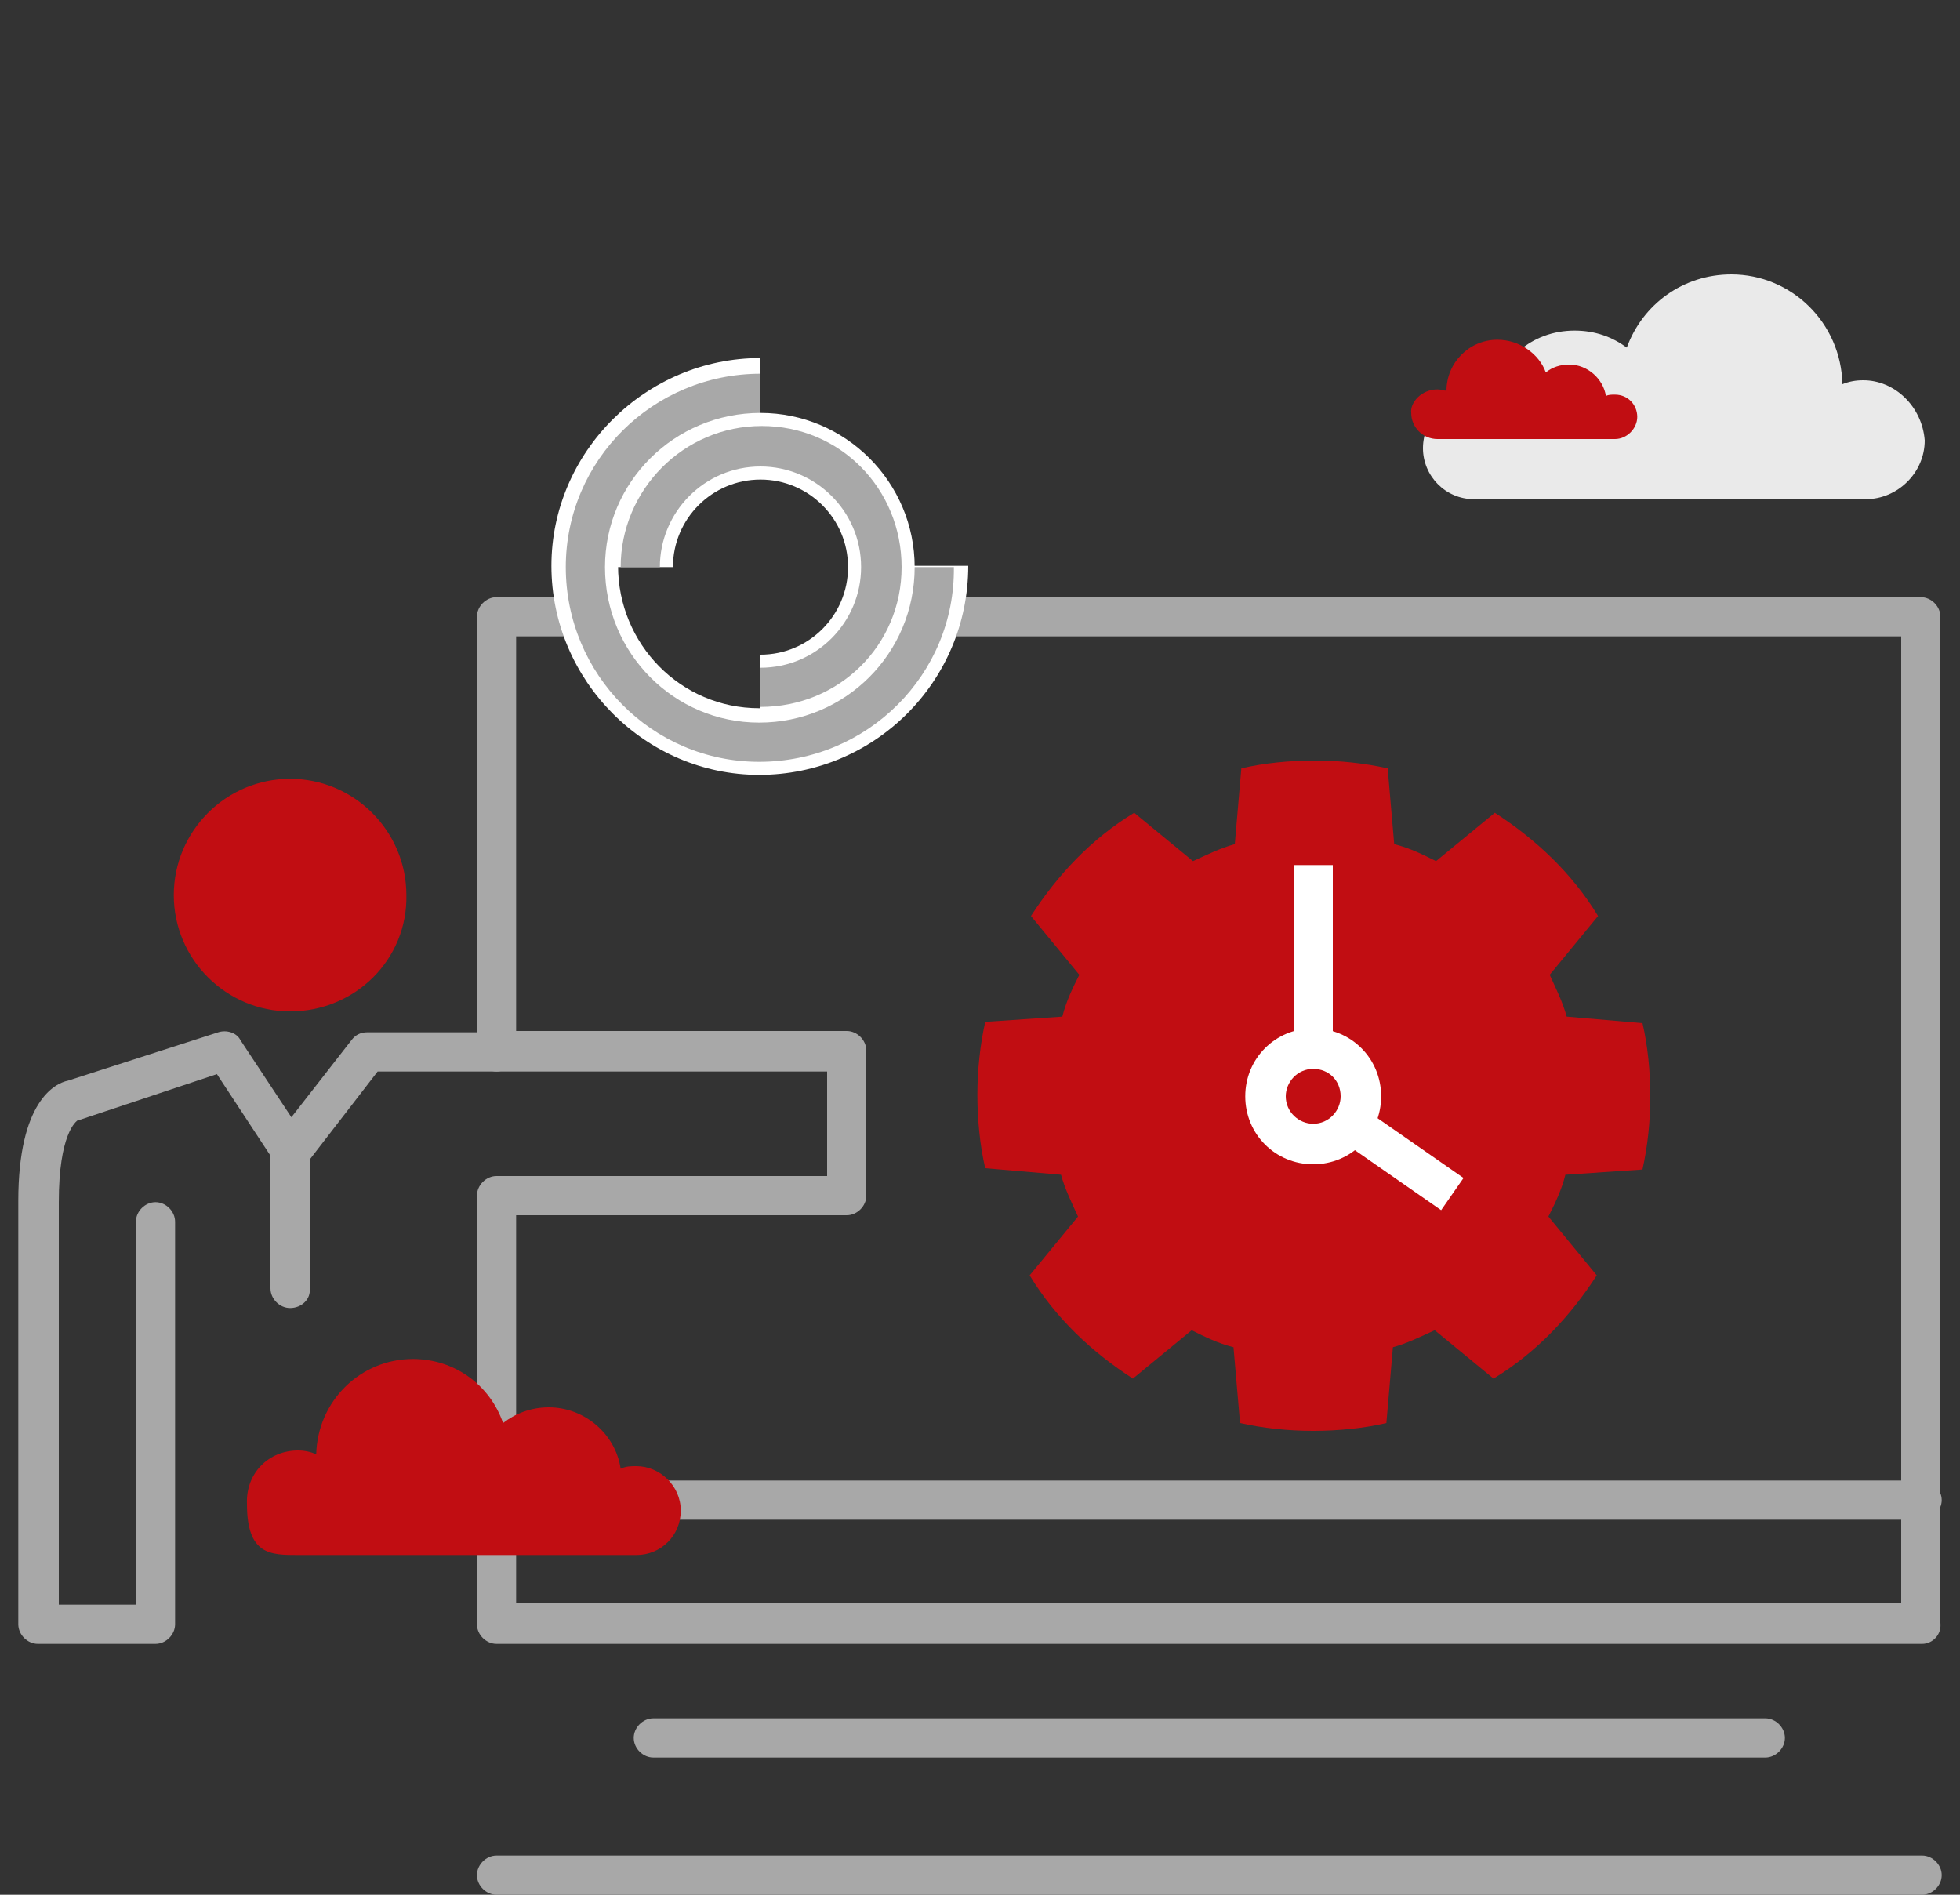 <?xml version="1.0" encoding="utf-8"?>
<!-- Generator: Adobe Illustrator 21.1.0, SVG Export Plug-In . SVG Version: 6.00 Build 0)  -->
<svg version="1.1" id="Layer_1" xmlns="http://www.w3.org/2000/svg" xmlns:xlink="http://www.w3.org/1999/xlink" x="0px" y="0px"
	 viewBox="0 0 150 145" style="enable-background:new 0 0 150 145;" xml:space="preserve" width="150px" height="145px">
<rect x="0" y="0" width="150" height="145" fill="#333333" stroke="none"/>
<style type="text/css">
	.st0{fill:#EAEAEA;}
	.st1{fill:#C10D12;}
	.st2{fill:#FFFFFF;}
	.st3{fill:#A8A8A8;}
</style>
<g>
	<g>
		<g>
			<path class="st0" d="M142.6,29.1c-0.6,0-1.1,0.1-1.6,0.3c-0.1-4.7-3.9-8.4-8.5-8.4c-3.7,0-6.8,2.3-8,5.6c-1.1-0.8-2.4-1.3-4-1.3
				c-3.3,0-5.9,2.3-6.3,5.4c-0.4-0.2-0.9-0.3-1.4-0.3c-2.1,0-3.9,1.7-3.9,3.9c0,2.1,1.7,3.9,3.9,3.9h30c2.4,0,4.5-2,4.5-4.5
				C147.1,31.1,145,29.1,142.6,29.1z"/>
		</g>
		<g>
			<path class="st1" d="M110,29.8c0.3,0,0.5,0.1,0.7,0.1c0-2.1,1.7-3.9,3.9-3.9c1.7,0,3.2,1.1,3.7,2.5c0.5-0.4,1.1-0.6,1.8-0.6
				c1.4,0,2.6,1.1,2.8,2.4c0.2-0.1,0.4-0.1,0.7-0.1c1,0,1.7,0.8,1.7,1.7c0,0.9-0.8,1.7-1.7,1.7H110c-1.1,0-2-0.9-2-2
				C107.9,30.8,108.8,29.8,110,29.8z"/>
		</g>
	</g>
	<g>
		<g>
			<path class="st1" d="M125.7,89.5c0.4-1.8,0.6-3.7,0.6-5.6s-0.2-3.9-0.6-5.6l-5.8-0.5c-0.3-1.1-0.8-2.1-1.3-3.2l3.7-4.5
				c-2-3.3-4.8-5.9-7.9-7.9l-4.5,3.7c-1-0.5-2-1-3.2-1.3l-0.5-5.8c-1.8-0.4-3.7-0.6-5.6-0.6s-3.9,0.2-5.6,0.6l-0.5,5.8
				c-1.1,0.3-2.1,0.8-3.2,1.3l-4.5-3.7c-3.3,2-5.9,4.8-7.9,7.9l3.7,4.5c-0.5,1-1,2-1.3,3.2l-5.9,0.4c-0.4,1.8-0.6,3.7-0.6,5.6
				c0,1.9,0.2,3.9,0.6,5.6l5.8,0.5c0.3,1.1,0.8,2.1,1.3,3.2l-3.7,4.5c2,3.3,4.8,5.9,7.9,7.9l4.5-3.7c1,0.5,2,1,3.2,1.3l0.5,5.8
				c1.8,0.4,3.7,0.6,5.6,0.6c1.9,0,3.9-0.2,5.6-0.6l0.5-5.8c1.1-0.3,2.1-0.8,3.2-1.3l4.5,3.7c3.3-2,5.9-4.8,7.9-7.9l-3.7-4.5
				c0.5-1,1-2,1.3-3.2L125.7,89.5z"/>
		</g>
		<g>
			<rect x="99" y="66.2" class="st2" width="3" height="14"/>
		</g>
		<g>
			
				<rect x="104.3" y="81.1" transform="matrix(0.571 -0.821 0.821 0.571 -26.52 124.511)" class="st2" width="3" height="13"/>
		</g>
		<g>
			<circle class="st1" cx="100.5" cy="83.9" r="3.7"/>
			<path class="st2" d="M100.5,89.1c-2.9,0-5.2-2.3-5.2-5.2c0-2.9,2.3-5.2,5.2-5.2c2.9,0,5.2,2.3,5.2,5.2
				C105.7,86.8,103.4,89.1,100.5,89.1z M100.5,81.8c-1.2,0-2.1,1-2.1,2.1c0,1.2,1,2.1,2.1,2.1c1.2,0,2.1-1,2.1-2.1
				C102.6,82.7,101.7,81.8,100.5,81.8z"/>
		</g>
	</g>
	<g>
		<path class="st3" d="M147.1,125.8H38c-0.8,0-1.5-0.7-1.5-1.5V91.5c0-0.8,0.7-1.5,1.5-1.5h25.3v-8H38c-0.8,0-1.5-0.7-1.5-1.5V47.2
			c0-0.8,0.7-1.5,1.5-1.5h6.8c0.8,0,1.5,0.7,1.5,1.5c0,0.8-0.7,1.5-1.5,1.5h-5.3v30.2h25.3c0.8,0,1.5,0.7,1.5,1.5v11.1
			c0,0.8-0.7,1.5-1.5,1.5H39.5v29.7h106v-74h-74c-0.8,0-1.5-0.7-1.5-1.5c0-0.8,0.7-1.5,1.5-1.5h75.5c0.8,0,1.5,0.7,1.5,1.5v77
			C148.6,125.1,147.9,125.8,147.1,125.8z"/>
	</g>
	<g>
		<path class="st3" d="M147.1,116.3H38c-0.8,0-1.5-0.7-1.5-1.5s0.7-1.5,1.5-1.5h109.1c0.8,0,1.5,0.7,1.5,1.5
			S147.9,116.3,147.1,116.3z"/>
	</g>
	<g>
		<circle class="st1" cx="22.2" cy="68.5" r="7.4"/>
		<path class="st1" d="M22.2,77.4c-4.9,0-8.9-4-8.9-8.9c0-4.9,4-8.9,8.9-8.9c4.9,0,8.9,4,8.9,8.9C31.2,73.4,27.2,77.4,22.2,77.4z
			 M22.2,62.6c-3.3,0-5.9,2.6-5.9,5.9c0,3.3,2.6,5.9,5.9,5.9s5.9-2.6,5.9-5.9C28.1,65.2,25.5,62.6,22.2,62.6z"/>
	</g>
	<g>
		<path class="st3" d="M11.9,125.8H2.9c-0.8,0-1.5-0.7-1.5-1.5V91.9c0-7.6,2.8-9,3.8-9.2L16.7,79c0.6-0.2,1.4,0,1.7,0.6l3.9,5.9
			l4.6-5.9c0.3-0.4,0.7-0.6,1.2-0.6H38c0.8,0,1.5,0.7,1.5,1.5c0,0.8-0.7,1.5-1.5,1.5h-9.1l-5.4,7c-0.3,0.4-0.8,0.6-1.3,0.6
			c-0.5,0-0.9-0.3-1.2-0.7l-4.4-6.7L6.1,85.7c0,0-0.1,0-0.1,0c-0.2,0.1-1.5,1.1-1.5,6.3v30.8h5.9V93.5c0-0.8,0.7-1.5,1.5-1.5
			s1.5,0.7,1.5,1.5v30.8C13.4,125.1,12.7,125.8,11.9,125.8z M5.8,85.7C5.8,85.7,5.8,85.7,5.8,85.7C5.8,85.7,5.8,85.7,5.8,85.7z
			 M5.8,85.7C5.8,85.7,5.8,85.7,5.8,85.7C5.8,85.7,5.8,85.7,5.8,85.7z"/>
	</g>
	<g>
		<path class="st3" d="M22.2,100.1c-0.8,0-1.5-0.7-1.5-1.5V88.1c0-0.8,0.7-1.5,1.5-1.5c0.8,0,1.5,0.7,1.5,1.5v10.5
			C23.8,99.4,23.1,100.1,22.2,100.1z"/>
	</g>
	<g>
		<g>
			<path class="st2" d="M58.1,59.3c-8.7,0-15.9-7.2-15.9-16c0-8.7,7.2-15.9,16-15.9v5.1c-6,0-10.9,4.8-10.9,10.8
				c0,6,4.8,10.9,10.8,10.9c6,0,10.9-4.9,10.9-10.9h5.1C74.1,52.2,66.9,59.3,58.1,59.3z"/>
		</g>
		<g>
			<path class="st2" d="M58.2,55.2v-5.1c3.7,0,6.7-3,6.7-6.7c0-3.7-3-6.7-6.7-6.7c-3.7,0-6.7,3-6.7,6.7h-5.1
				c0-6.5,5.3-11.8,11.8-11.8c6.5,0,11.8,5.3,11.8,11.8C70,49.9,64.7,55.2,58.2,55.2z"/>
		</g>
		<g>
			<path class="st3" d="M58.1,58.3c-8.2,0-14.8-6.7-14.8-14.9c0-8.2,6.7-14.8,14.9-14.8v3c-6.6,0-11.9,5.3-11.9,11.8
				c0,6.6,5.3,11.9,11.8,11.9c6.6,0,11.9-5.3,11.9-11.9h3C73.1,51.6,66.4,58.3,58.1,58.3z"/>
		</g>
		<g>
			<path class="st3" d="M58.2,54.1v-3c4.3,0,7.7-3.5,7.7-7.7c0-4.3-3.5-7.7-7.7-7.7c-4.3,0-7.7,3.5-7.7,7.7h-3
				c0-5.9,4.8-10.8,10.8-10.8S69,37.4,69,43.4S64.2,54.1,58.2,54.1z"/>
		</g>
	</g>
	<g>
		<path class="st3" d="M135.1,134.5H50c-0.8,0-1.5-0.7-1.5-1.5s0.7-1.5,1.5-1.5h85.1c0.8,0,1.5,0.7,1.5,1.5S135.9,134.5,135.1,134.5
			z"/>
	</g>
	<g>
		<path class="st3" d="M147.1,145H38c-0.8,0-1.5-0.7-1.5-1.5c0-0.8,0.7-1.5,1.5-1.5h109.1c0.8,0,1.5,0.7,1.5,1.5
			C148.6,144.3,147.9,145,147.1,145z"/>
	</g>
	<g>
		<path class="st1" d="M22.8,111c0.5,0,1,0.1,1.4,0.3c0.1-4.1,3.4-7.3,7.4-7.3c3.2,0,5.9,2,6.9,4.9c0.9-0.7,2.1-1.2,3.5-1.2
			c2.7,0,5.1,2,5.5,4.7c0.4-0.2,0.8-0.2,1.2-0.2c1.8,0,3.4,1.5,3.4,3.4s-1.5,3.4-3.4,3.4H22.8c-2.1,0-3.9,0-3.9-3.9
			C18.8,112.7,20.6,111,22.8,111z"/>
	</g>
</g>
</svg>
